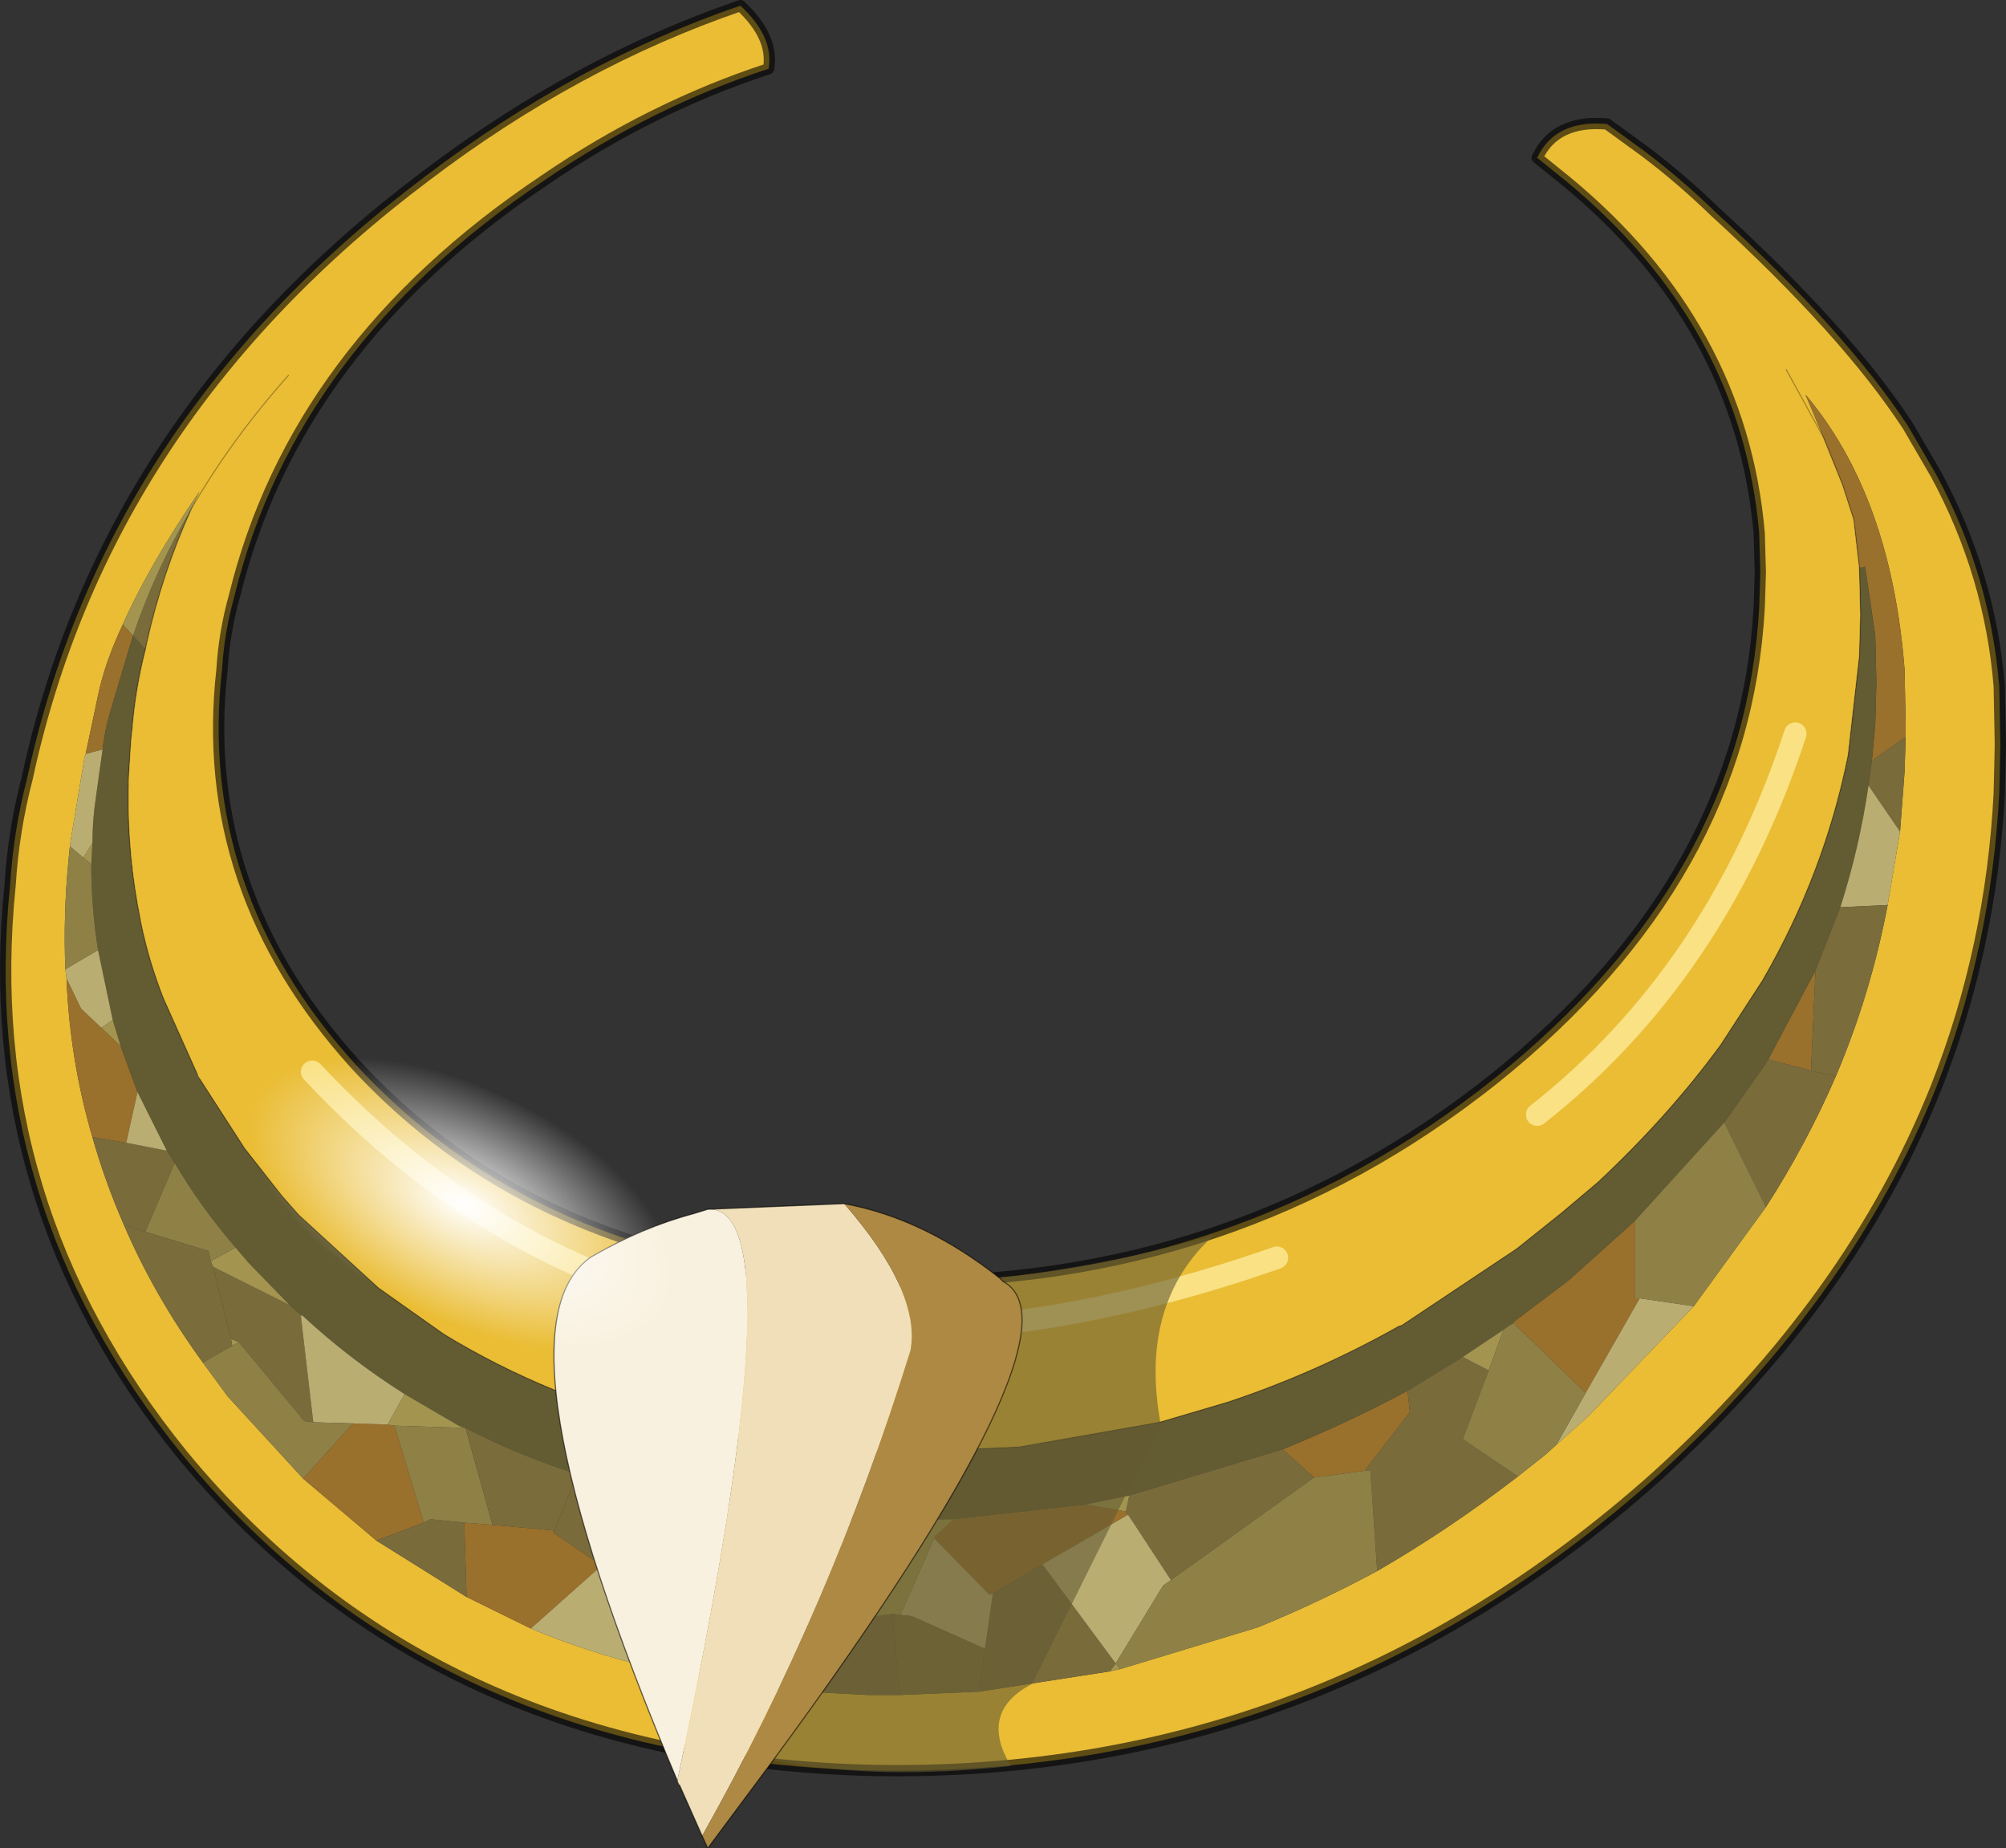 <?xml version="1.0"?>
<svg xmlns="http://www.w3.org/2000/svg" xmlns:xlink="http://www.w3.org/1999/xlink" width="89px" height="82px"><rect width="100%" height="100%" fill="#333333" stroke="none"/><g transform="matrix(1, 0, 0, 1, -230.45, -159.35)"><use xlink:href="#object-0" width="89" height="82" transform="matrix(1, 0, 0, 1, 230.45, 159.35)"/></g><defs><g transform="matrix(1, 0, 0, 1, -230.45, -159.35)" id="object-0"><path fill-rule="evenodd" fill="#eabd35" stroke="none" d="M306.55 168.75Q312.35 174.05 315.1 178.25L316.35 180.4Q318.75 184.85 319.15 189.8L319.2 192.4L319.15 194.55Q318.8 201.4 316.35 207.6Q312.6 217 303.95 224.85Q289 238.2 269.35 237.9Q249.75 237.5 238.55 223.9Q229.45 212.7 230.9 198.6Q231.05 196.2 231.65 193.9Q235.1 177.85 249.35 167.15Q256 162.1 263.3 159.6Q264.8 161 264.55 162.4Q259.35 164.1 254.6 167.35Q243.55 174.75 240.85 185.8Q240.4 187.4 240.3 189.05Q239.2 198.8 246.2 206.55Q254.85 215.95 270 216.2Q285.2 216.4 296.75 207.2Q307.85 198.3 308.5 186.3L308.55 184.75L308.5 183Q307.7 173.8 299.95 167.4L298.65 166.35Q299.45 164.65 301.75 164.85L303.4 166.05Q305 167.25 306.55 168.75M311.35 178.75L312.2 180.85L312.7 182.4L312.95 184.55L313 186.65L312.95 188.45L312.45 192.85Q311.4 198.1 308.65 202.85L306.8 205.7Q304.5 208.85 301.35 211.8L299.75 213.15L297.75 214.75L292.65 218.15L292.5 218.2Q288.85 220.25 284.95 221.55L281.9 222.45L275.65 223.55L269.7 223.8L268.05 223.75L260.05 222.65L259.8 222.55L259.2 222.4L255.75 221.3L255 221Q252.45 219.95 250.15 218.55L247.25 216.5L243.7 213.25L242.95 212.4L241.3 210.3L239.3 207.2L239.2 207L237.7 203.65Q237.05 202 236.7 200.3L236.55 199.5Q236.05 196.7 236.15 193.8L236.25 192.2L236.3 191.75Q236.45 189.9 236.9 188.15L236.95 187.9Q237.65 184.75 238.95 181.9L239.3 181.15Q237.05 184.45 235.9 187.05Q235.1 188.75 234.8 190.2L234.25 192.8L234.2 192.95L233.6 196.55L233.55 196.9L233.5 197.4Q233.25 199.9 233.35 202.35L233.4 202.75Q233.55 206.4 234.55 209.8Q235.1 211.75 235.95 213.7Q237.3 216.85 239.45 219.8L240.55 221.3L243.9 224.95L247.15 227.7L251.15 230.2L254 231.6Q256.5 232.65 259.2 233.3L259.6 233.4L265.15 234.35L269 234.55L270.35 234.55L273.9 234.4L279.7 233.5L280.15 233.4L286.25 231.55Q288.95 230.45 291.55 229.05Q294.75 227.2 297.8 224.85L299 223.9L299.5 223.45L300.9 222.2L305.6 217.3L308.8 212.9Q310.6 210.1 311.9 207.1Q313.45 203.45 314.2 199.5L314.75 196.25L314.95 193.6L315 192.05L315 191.5L314.95 189.05Q314.35 181.35 310.55 176.85L311.35 178.75L309.7 175.75L311.35 178.75M310.1 191.9Q306.6 202.55 298.65 208.8Q306.6 202.55 310.1 191.9M243.25 176Q240.75 178.8 238.95 181.9Q240.75 178.8 243.25 176M287.1 215.15Q260.7 224.4 244.3 206.9Q260.7 224.4 287.1 215.15"/><path fill-rule="evenodd" fill="#99702c" stroke="none" d="M312.95 184.55L312.7 182.4L312.2 180.85L311.35 178.75L310.55 176.85Q314.35 181.35 314.95 189.05L315 191.5L315 192.05L313.5 193.1L313.65 191.45L313.7 189.65L313.65 187.55L313.2 184.5L312.95 184.55M236.35 187.55L235.35 190.9Q235.1 191.75 235 192.6L234.25 192.8L234.8 190.2Q235.1 188.75 235.9 187.05L236.35 187.55M235.8 205.75L236.55 207.8L236.05 210.05L234.55 209.8Q233.55 206.4 233.4 202.75L234.05 204.1L234.95 204.95L235.8 205.75M272.75 226.75L278.6 226.1L280.4 226.4L280.5 226.55L276.7 228.75L274.5 230.05L274.35 230.1L271.9 227.6L271.95 227.5L272.75 226.75M287.35 223.65Q290.2 222.5 292.9 221.05L293 222L291 224.6L288.75 224.9L287.35 223.65M297.6 218L300.05 216.15L303 213.5L303 216.95L303.2 216.95L300.8 221.15L297.6 218.05L297.6 218M308.9 206.35L311 202.4L310.8 206.85L308.9 206.35M262.35 226.45L264.3 229.75L264.1 230.05L261.7 231.85L259.15 230.1L262.35 226.45M247.95 222.6L249.25 226.9L247.15 227.7L243.9 224.95L246.1 222.5L247.65 222.55L247.95 222.6M251.05 226.9L252.3 227L255.05 227.25L255 227.35L257.15 228.8L254 231.6L251.15 230.2L251.05 226.9"/><path fill-rule="evenodd" fill="#635b32" stroke="none" d="M312.95 184.55L313.2 184.5L313.65 187.55L313.7 189.65L313.65 191.45L313.5 193.1L313.35 194.2Q312.95 196.95 312.1 199.6L311 202.4L308.9 206.35L308.75 206.6L306.95 209.15L303 213.5L300.05 216.15L297.6 218L297.6 218.05L297.35 218.2L297.15 218.35L295.35 219.55L292.9 221.05Q290.2 222.5 287.35 223.65L280.55 225.7L278.6 226.1L272.75 226.75L271.1 226.8L269.4 226.8L269.1 226.8L266.4 226.7L262.4 226.25L262.2 226.2L258.35 225.4L257.7 225.25L256.05 224.75Q253.4 223.9 251.1 222.7L251.05 222.7L250.8 222.6L248.4 221.2Q245.95 219.65 243.85 217.7L243.8 217.7L243.3 217.25L241.5 215.4L240.9 214.7Q239.35 212.9 238.2 210.95L237.85 210.4L236.55 207.8L235.8 205.75L235.45 204.6L234.8 201.5Q234.5 199.65 234.5 197.7L234.55 196.75Q234.55 195.75 234.7 194.75L235 192.6Q235.1 191.75 235.35 190.9L236.35 187.55L236.9 188.15Q236.45 189.9 236.3 191.75L236.25 192.2L236.15 193.8Q236.05 196.7 236.55 199.5L236.7 200.3Q237.05 202 237.7 203.65L239.2 207L239.3 207.2L241.3 210.3L242.95 212.4L243.7 213.25L247.25 216.5L250.15 218.55Q252.45 219.95 255 221L255.75 221.3L259.2 222.4L259.8 222.55L260.05 222.65L268.05 223.75L269.7 223.8L275.65 223.55L281.9 222.45L284.95 221.55Q288.85 220.25 292.5 218.2L292.65 218.15L297.75 214.75L299.75 213.15L301.35 211.8Q304.5 208.85 306.8 205.7L308.65 202.85Q311.4 198.1 312.45 192.85L312.95 188.45L313 186.65L312.95 184.55"/><path fill-rule="evenodd" fill="#7a6b3b" stroke="none" d="M313.5 193.1L315 192.05L314.95 193.6L314.75 196.25L313.35 194.2L313.5 193.1M236.9 188.15L236.35 187.55Q237.35 184.6 238.95 181.9Q237.65 184.75 236.95 187.9L236.9 188.15M237.85 210.4L238.2 210.95L236.9 214L235.95 213.7Q235.1 211.75 234.55 209.8L236.05 210.05L237.85 210.4M243.3 217.25L243.8 217.7L243.8 217.75L244.35 222.45L243.95 222.4L241.05 218.9L240.7 218.75L239.9 215.55L243.3 217.25M256.05 224.75L257.7 225.25L258.15 226.05L257.35 228.9L257.15 228.8L255 227.35L255.05 227.25L256.05 224.75M280.55 225.7L287.35 223.65L288.75 224.9L282.4 229.45L280.5 226.55L280.4 226.4L280.55 225.7M292.9 221.05L295.35 219.55L296.5 220.15L295.35 223.2L297.8 224.85Q294.75 227.2 291.55 229.05L291.25 224.6L291 224.6L293 222L292.9 221.05M306.95 209.15L308.75 206.6L308.9 206.35L310.8 206.85L311.9 207.1Q310.6 210.1 308.8 212.9L306.95 209.15M264.7 231.65L270.05 230.95L270.35 234.55L269 234.55L265.15 234.35L264.7 231.65M276.7 228.75L279.95 233.15L279.7 233.5L273.9 234.4L274.15 232.5L274.5 230.05L276.7 228.75M249.25 226.9L249.55 226.75L251.05 226.9L251.15 230.2L247.15 227.7L249.25 226.9"/><path fill-rule="evenodd" fill="#baad72" stroke="none" d="M235 192.6L234.7 194.75Q234.55 195.75 234.55 196.75L234.15 197.4L233.55 196.9L233.6 196.55L234.2 192.95L234.25 192.8L235 192.6M234.8 201.5L235.45 204.6L234.95 204.95L234.05 204.1L233.4 202.75L233.35 202.35L234.8 201.5M236.55 207.8L237.85 210.4L236.05 210.05L236.55 207.8M243.85 217.7Q245.95 219.65 248.4 221.2L247.65 222.55L246.1 222.5L244.35 222.45L243.8 217.75L243.85 217.7M312.1 199.6Q312.95 196.95 313.35 194.2L314.75 196.25L314.2 199.5L312.1 199.6M270.4 231L271.9 227.6L274.35 230.1L274.5 230.05L274.15 232.5L270.9 231.05L270.4 231M261.7 231.85L259.6 233.4L259.2 233.3Q256.5 232.65 254 231.6L257.15 228.8L257.35 228.9L259.15 230.1L261.7 231.85M282.4 229.45L282.05 229.7L279.95 233.15L276.7 228.75L280.5 226.55L282.4 229.45M299.5 223.45L300.8 221.15L303.2 216.95L305.6 217.3L300.9 222.2L299.5 223.45"/><path fill-rule="evenodd" fill="#a39550" stroke="none" d="M234.55 196.75L234.5 197.7L234.15 197.4L234.55 196.75M235.45 204.6L235.8 205.75L234.95 204.95L235.45 204.6M240.9 214.7L241.5 215.4L243.3 217.25L239.9 215.55L239.8 215.3L240.9 214.7M243.8 217.7L243.85 217.7L243.8 217.75L243.8 217.7M248.4 221.2L250.8 222.6L251.05 222.7L247.95 222.6L247.65 222.55L248.4 221.2M257.7 225.25L258.35 225.4L258.15 226.05L257.7 225.25M262.2 226.2L262.4 226.25L266.4 226.7L269.1 226.8L269.4 226.8L271.1 226.8L272.75 226.75L271.95 227.5L271.9 227.6L270.4 231L270.05 230.95L264.7 231.65L264.3 229.75L262.35 226.45L262.2 226.2M278.6 226.1L280.55 225.7L280.4 226.4L278.6 226.1M295.35 219.55L297.15 218.35L296.5 220.15L295.35 219.55M297.6 218.05L297.6 218L297.6 218.05M279.95 233.15L280.15 233.4L279.7 233.5L279.95 233.15M235.9 187.05Q237.05 184.45 239.3 181.15L238.95 181.9Q237.35 184.6 236.35 187.55L235.9 187.05M240.75 219.05L240.7 218.75L241.05 218.9L240.75 219.05"/><path fill-rule="evenodd" fill="#8f8146" stroke="none" d="M234.5 197.7Q234.5 199.65 234.8 201.5L233.35 202.35Q233.25 199.9 233.5 197.4L233.55 196.9L234.15 197.4L234.5 197.7M238.2 210.95Q239.35 212.9 240.9 214.7L239.8 215.3L239.7 214.85L236.9 214L238.2 210.95M258.35 225.4L262.2 226.2L262.35 226.45L259.15 230.1L257.35 228.9L258.15 226.05L258.35 225.4M297.15 218.35L297.35 218.2L297.6 218.05L300.8 221.15L299.5 223.45L299 223.9L297.8 224.85L295.35 223.2L296.5 220.15L297.15 218.35M303 213.5L306.95 209.15L308.8 212.9L305.6 217.3L303.2 216.95L303 216.95L303 213.5M264.3 229.75L264.7 231.65L265.15 234.35L259.6 233.4L261.7 231.85L264.1 230.05L264.3 229.75M280.15 233.4L279.95 233.15L282.05 229.7L282.4 229.45L288.75 224.9L291 224.6L291.25 224.6L291.55 229.05Q288.95 230.45 286.25 231.55L280.15 233.4M239.45 219.8L240.75 219.05L241.05 218.9L243.95 222.4L244.35 222.45L246.1 222.5L243.9 224.95L240.55 221.3L239.45 219.8M251.05 222.7L251.1 222.7L252.3 227L251.05 226.9L249.55 226.75L249.25 226.9L247.95 222.6L251.05 222.7"/><path fill-rule="evenodd" fill="#7d733e" stroke="none" d="M251.05 222.7L251.1 222.7L251.05 222.7"/><path fill-rule="evenodd" fill="#7a6d3b" stroke="none" d="M251.1 222.7Q253.4 223.9 256.05 224.75L255.05 227.25L252.3 227L251.1 222.7M311 202.4L312.1 199.6L314.2 199.5Q313.45 203.45 311.9 207.1L310.8 206.85L311 202.4M270.05 230.95L270.4 231L270.9 231.05L274.15 232.5L273.9 234.4L270.35 234.55L270.05 230.95M235.95 213.7L236.9 214L239.7 214.85L239.8 215.3L239.9 215.55L240.7 218.75L240.75 219.05L239.45 219.8Q237.3 216.85 235.95 213.7"/><path fill="none" stroke="#000000" stroke-opacity="0.6" stroke-width="0.5" stroke-linecap="round" stroke-linejoin="round" d="M306.55 168.75Q312.35 174.05 315.1 178.25L316.35 180.4Q318.75 184.85 319.15 189.8L319.2 192.4L319.15 194.55Q318.8 201.4 316.35 207.6Q312.6 217 303.95 224.85Q289 238.2 269.35 237.9Q249.75 237.5 238.55 223.9Q229.45 212.7 230.9 198.6Q231.05 196.2 231.65 193.9Q235.1 177.85 249.35 167.15Q256 162.1 263.3 159.6Q264.8 161 264.55 162.4Q259.35 164.1 254.6 167.35Q243.55 174.75 240.85 185.8Q240.4 187.4 240.3 189.05Q239.2 198.8 246.2 206.55Q254.85 215.95 270 216.2Q285.2 216.4 296.75 207.2Q307.85 198.3 308.5 186.3L308.55 184.75L308.5 183Q307.7 173.8 299.95 167.4L298.65 166.35Q299.45 164.65 301.75 164.85L303.4 166.05Q305 167.25 306.55 168.75"/><path fill="none" stroke="#000000" stroke-opacity="0.302" stroke-width="0.05" stroke-linecap="round" stroke-linejoin="round" d="M311.35 178.75L312.2 180.85L312.7 182.4L312.95 184.55L313 186.65L312.95 188.45L312.45 192.85Q311.4 198.1 308.65 202.85L306.8 205.7Q304.5 208.85 301.35 211.8L299.75 213.15L297.75 214.75L292.65 218.15L292.5 218.2Q288.85 220.25 284.95 221.55L281.9 222.45L275.65 223.55L269.7 223.8L268.05 223.75L260.05 222.65M311.35 178.75L309.7 175.75M259.8 222.55L259.2 222.4L255.75 221.3L255 221Q252.45 219.95 250.15 218.55L247.25 216.5L243.7 213.25L242.95 212.4L241.3 210.3L239.3 207.2M239.2 207L237.7 203.65Q237.05 202 236.7 200.3L236.55 199.5Q236.05 196.7 236.15 193.8L236.25 192.2L236.3 191.75Q236.45 189.9 236.9 188.15L236.95 187.9Q237.65 184.75 238.95 181.9Q240.75 178.8 243.25 176"/><path fill="none" stroke="#f9e184" stroke-width="1" stroke-linecap="round" stroke-linejoin="round" d="M298.65 208.8Q306.6 202.55 310.1 191.9M244.3 206.9Q260.7 224.4 287.1 215.15"/><path fill-rule="evenodd" fill="#f9f1df" stroke="none" d="M260.5 238.35Q252 218.25 256.7 215.1Q258.95 213.8 261.2 213.2L261.85 213Q265.95 212.75 260.5 238.35"/><path fill-rule="evenodd" fill="#f0dfb9" stroke="none" d="M261.85 213L267.9 212.75Q271.3 216.65 270.85 219.25Q267.3 230.7 261.6 240.8L260.6 238.55L260.5 238.35Q265.95 212.75 261.85 213"/><path fill-rule="evenodd" fill="#ae8944" stroke="none" d="M267.9 212.75Q271.45 213.4 274.8 216.05L274.95 216.2Q278.85 218.3 264.75 237.45L261.85 241.35L261.6 240.8Q267.3 230.7 270.85 219.25Q271.3 216.65 267.9 212.75"/><path fill-rule="evenodd" fill="#635b32" fill-opacity="0.6" stroke="none" d="M274.8 216.05Q280.1 215.4 284.3 214.15Q280.95 217.2 281.95 222.55L276.25 234.05Q273.85 235.3 275.3 237.7Q269.35 238.35 264.75 237.45Q278.85 218.3 274.95 216.2L274.8 216.05"/><path fill="none" stroke="#000000" stroke-opacity="0.6" stroke-width="0.05" stroke-linecap="round" stroke-linejoin="round" d="M260.5 238.35Q252 218.25 256.7 215.1Q258.95 213.8 261.2 213.2L261.85 213L267.9 212.75Q271.45 213.4 274.8 216.05L274.95 216.2Q278.85 218.3 264.75 237.45L261.85 241.35L261.6 240.8L260.6 238.55"/><path fill-rule="evenodd" fill="url(#gradient-Rdaae6bb2939ac59eb8018b0748376d88)" stroke="none" d="M256.45 219.35Q252.9 219.25 248.8 217.3Q244.7 215.3 242.45 212.6Q240.2 209.85 241.1 207.95Q242 206.05 245.55 206.15Q249.1 206.2 253.2 208.2Q257.3 210.15 259.55 212.9Q261.8 215.6 260.9 217.5Q260 219.4 256.45 219.35"/></g><radialGradient gradientTransform="matrix(0.012, 0.006, -0.003, 0.006, 251, 212.75)" gradientUnits="userSpaceOnUse" spreadMethod="pad" id="gradient-Rdaae6bb2939ac59eb8018b0748376d88" cx="0" cy="0" r="819.2"><stop offset="0" stop-color="#ffffff"/><stop offset="0.933" stop-color="#ffffff" stop-opacity="0"/></radialGradient></defs></svg>
